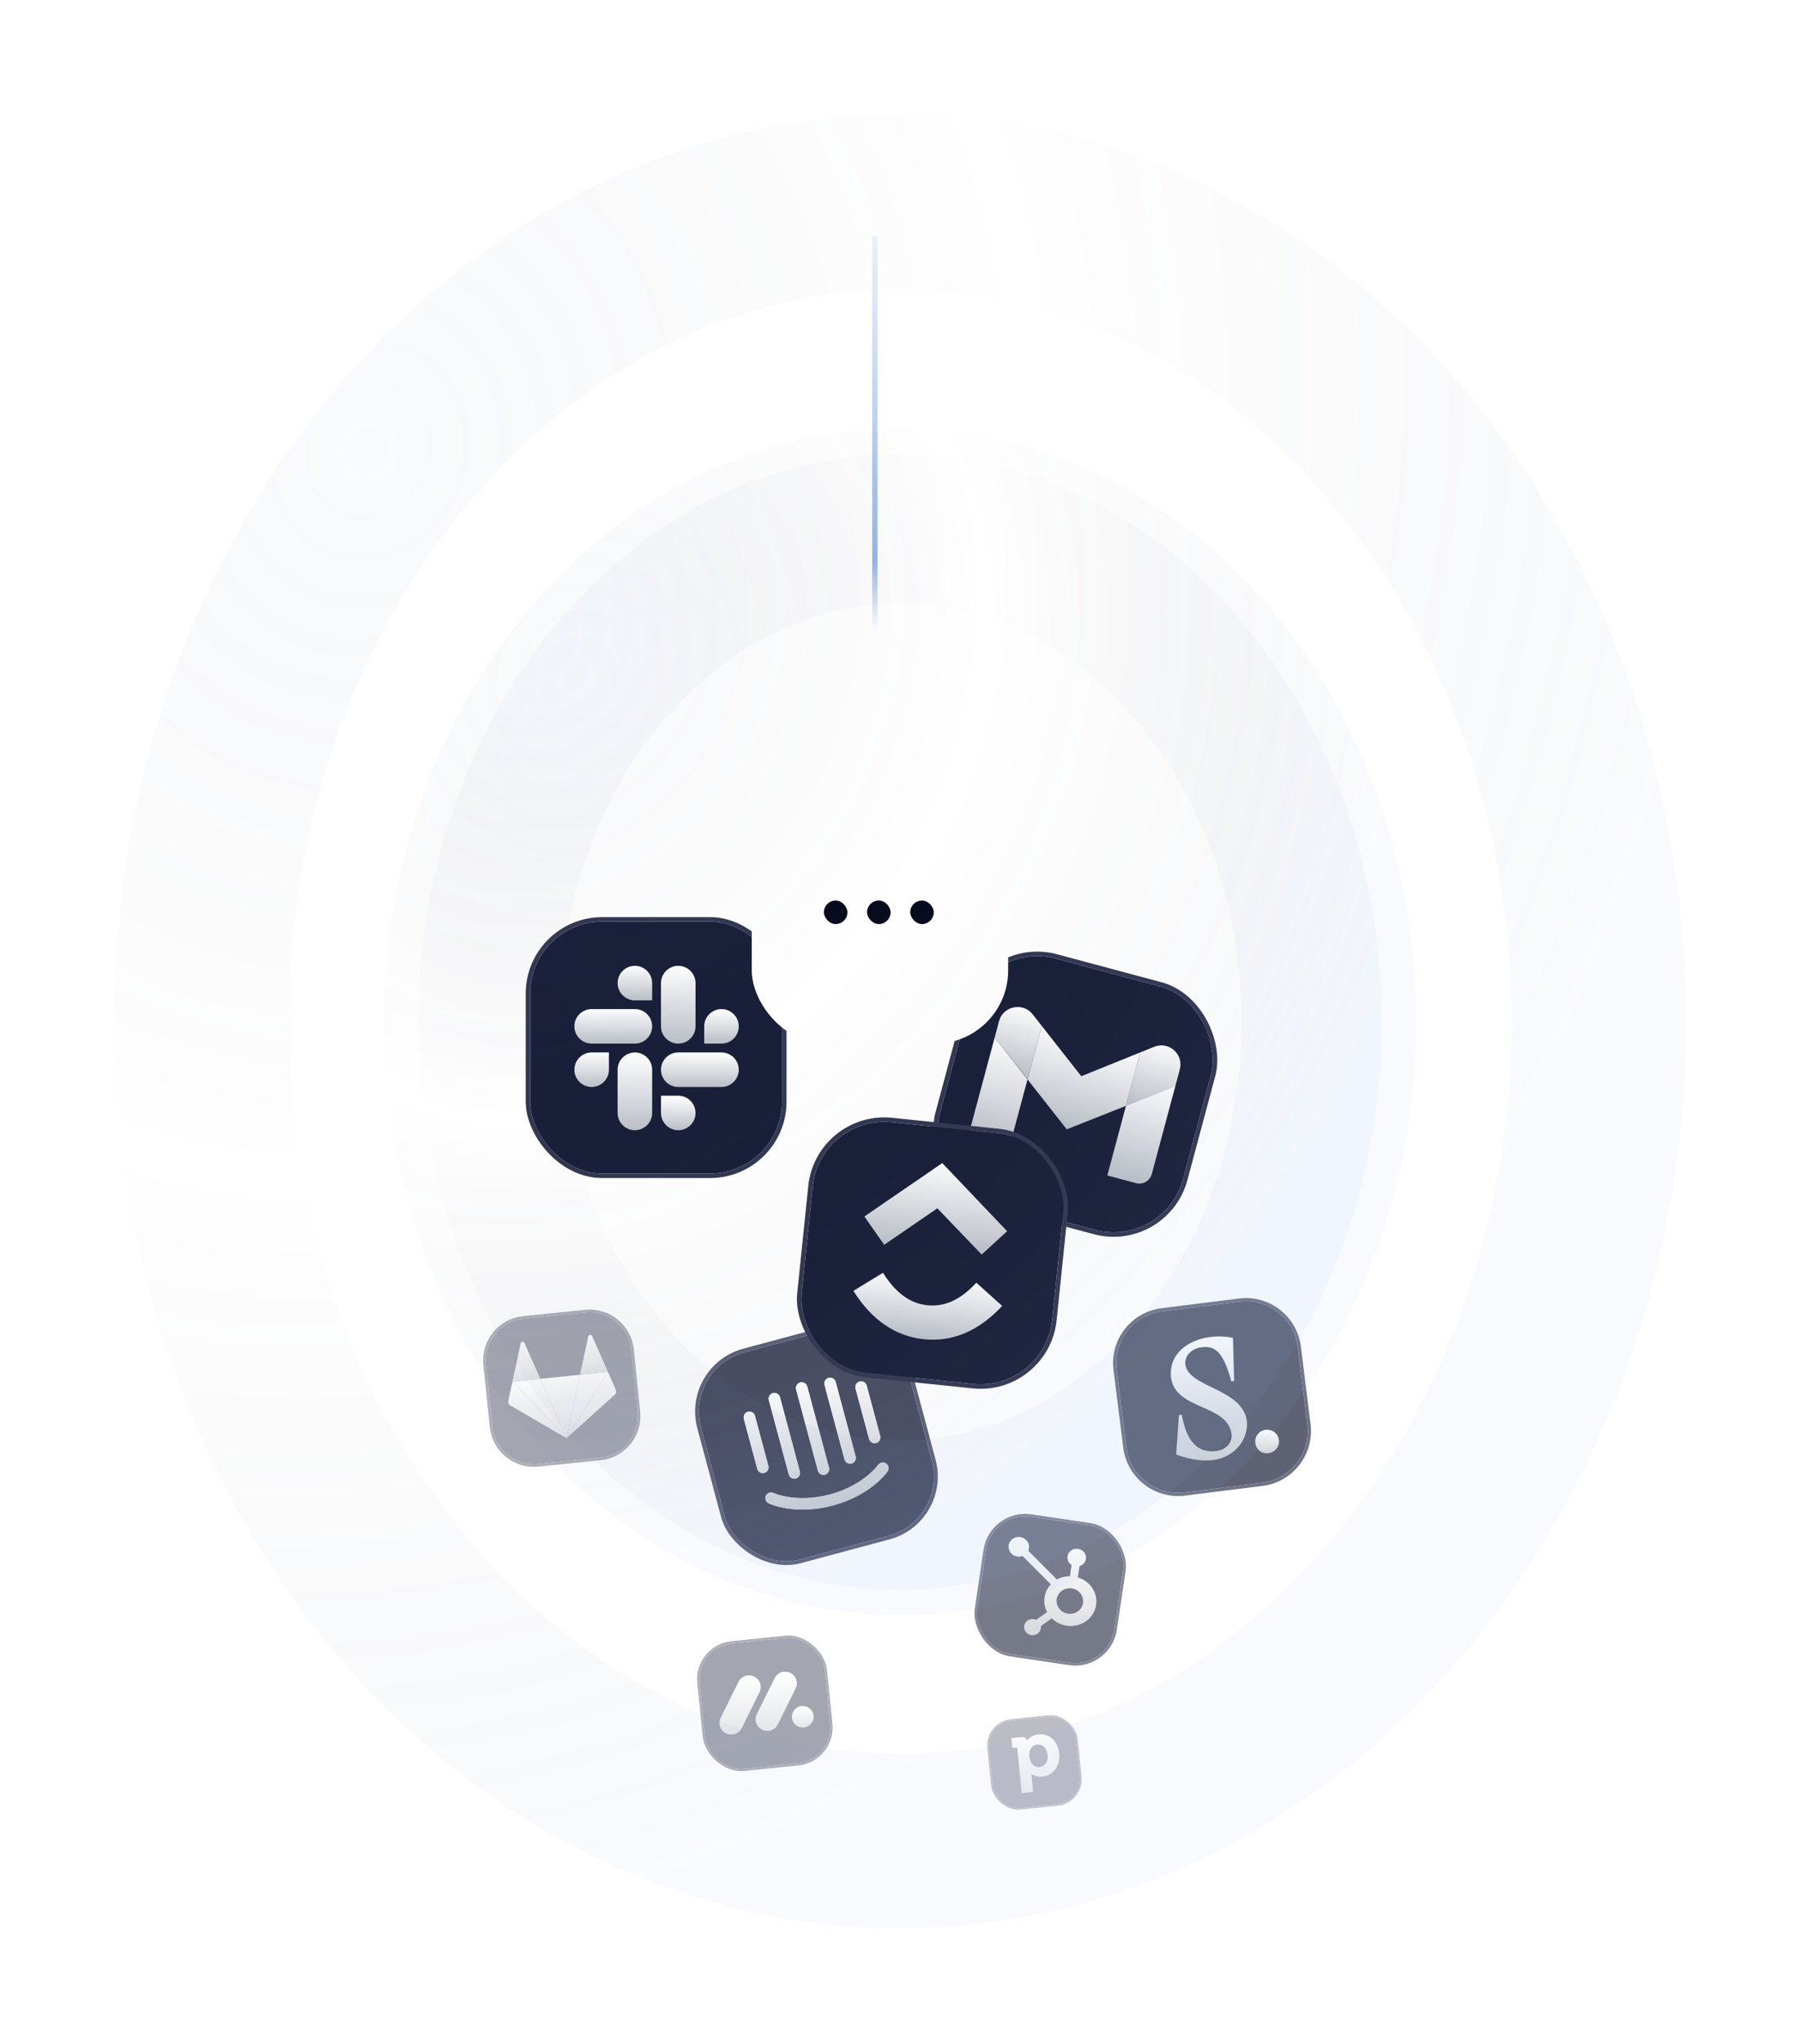 <svg width="340" height="386" viewBox="0 0 340 386" fill="none" xmlns="http://www.w3.org/2000/svg">
    <g>
        <rect x="186.312" y="177.491" width="47.568" height="47.568" rx="13.591"
            transform="rotate(15 186.312 177.491)" fill="#1A1F39" />
        <rect x="186.012" y="176.971" width="48.417" height="48.417" rx="14.015" transform="rotate(15 186.012 176.971)"
            stroke="#333852" stroke-width="0.849" />
        <path
            d="M185.124 215.521L190.562 216.978L194.085 203.829L187.883 195.903L183.417 212.568C183.075 213.846 183.844 215.178 185.124 215.521Z"
            fill="url(#paint0_linear_5_47)" />
        <path
            d="M209.16 221.962L214.598 223.419C215.878 223.761 217.21 222.993 217.553 221.715L222.018 205.05L212.696 208.767"
            fill="url(#paint1_linear_5_47)" />
        <path
            d="M215.387 198.722L212.683 208.812L222.006 205.095L222.85 201.945C223.621 199.069 220.771 196.543 218.021 197.666"
            fill="url(#paint2_linear_5_47)" />
        <path d="M194.085 203.829L196.788 193.739L204.239 203.222L215.387 198.722L212.684 208.812L201.502 213.254"
            fill="url(#paint3_linear_5_47)" />
        <path
            d="M188.715 192.799L187.883 195.903L194.098 203.783L196.789 193.739L195.036 191.507C193.204 189.206 189.473 189.968 188.715 192.799Z"
            fill="url(#paint4_linear_5_47)" />
    </g>
    <g opacity="0.8">
        <rect x="129.425" y="258.358" width="40.49" height="40.49" rx="11.569"
            transform="rotate(-15 129.425 258.358)" fill="#1A1F39" />
        <rect x="128.983" y="258.102" width="41.214" height="41.214" rx="11.93"
            transform="rotate(-15 128.983 258.102)" stroke="#333852" stroke-width="0.723" />
        <path
            d="M166.258 271.153C166.334 271.435 166.295 271.736 166.151 271.988C166.007 272.24 165.769 272.424 165.489 272.499C165.21 272.574 164.912 272.534 164.661 272.387C164.41 272.241 164.226 272 164.151 271.718L161.605 262.216C161.529 261.934 161.568 261.634 161.712 261.382C161.856 261.129 162.094 260.946 162.374 260.871C162.653 260.796 162.951 260.836 163.202 260.983C163.453 261.129 163.637 261.37 163.712 261.652L166.258 271.153ZM167.656 277.835C167.555 278.013 164.52 282.359 157.336 284.283C150.153 286.208 145.382 283.973 145.179 283.876C145.051 283.816 144.936 283.73 144.841 283.624C144.745 283.519 144.672 283.395 144.623 283.261C144.575 283.127 144.554 282.985 144.561 282.843C144.567 282.7 144.601 282.561 144.662 282.432C144.786 282.171 145.009 281.971 145.281 281.875C145.552 281.78 145.851 281.796 146.111 281.921C146.184 281.949 150.452 283.877 156.765 282.185C163.077 280.494 165.831 276.666 165.859 276.63C166.025 276.392 166.276 276.23 166.56 276.176C166.844 276.123 167.137 276.184 167.378 276.345C167.612 276.507 167.774 276.755 167.828 277.035C167.882 277.315 167.824 277.605 167.667 277.841L167.656 277.835ZM140.49 267.874C140.43 267.587 140.485 267.288 140.643 267.043C140.801 266.797 141.05 266.625 141.334 266.565C141.598 266.51 141.873 266.556 142.106 266.693C142.339 266.831 142.514 267.05 142.597 267.31L145.138 276.794C145.214 277.076 145.175 277.376 145.031 277.628C144.887 277.881 144.649 278.064 144.37 278.139C144.09 278.214 143.792 278.174 143.541 278.027C143.29 277.881 143.107 277.64 143.031 277.358L140.49 267.874ZM145.21 264.349C145.15 264.061 145.205 263.762 145.363 263.517C145.521 263.272 145.77 263.1 146.054 263.039C146.318 262.984 146.593 263.03 146.826 263.168C147.059 263.305 147.234 263.525 147.317 263.784L151.085 277.847C151.161 278.129 151.123 278.43 150.978 278.682C150.834 278.934 150.596 279.118 150.317 279.193C150.037 279.268 149.739 279.228 149.488 279.081C149.237 278.935 149.054 278.694 148.978 278.412L145.21 264.349ZM150.38 262.398C150.305 262.116 150.343 261.816 150.487 261.563C150.631 261.311 150.869 261.127 151.149 261.052C151.428 260.977 151.726 261.017 151.977 261.164C152.228 261.311 152.412 261.551 152.487 261.833L156.585 277.127C156.661 277.409 156.622 277.709 156.478 277.962C156.334 278.214 156.096 278.398 155.817 278.473C155.537 278.548 155.239 278.508 154.988 278.361C154.737 278.215 154.554 277.974 154.478 277.692L150.38 262.398ZM155.746 261.525C155.67 261.243 155.709 260.943 155.853 260.691C155.997 260.438 156.235 260.255 156.514 260.18C156.794 260.105 157.092 260.145 157.343 260.292C157.594 260.438 157.777 260.679 157.853 260.961L161.621 275.024C161.697 275.306 161.658 275.607 161.514 275.859C161.37 276.111 161.132 276.295 160.852 276.37C160.573 276.445 160.275 276.405 160.024 276.258C159.773 276.112 159.59 275.871 159.514 275.589L155.746 261.525Z"
            fill="url(#paint5_linear_5_47)" />
        <path
            d="M150.38 262.398C150.305 262.116 150.343 261.816 150.487 261.563C150.631 261.311 150.869 261.127 151.149 261.052C151.428 260.977 151.726 261.017 151.977 261.164C152.228 261.311 152.412 261.551 152.487 261.833L156.585 277.127C156.661 277.409 156.622 277.709 156.478 277.962C156.334 278.214 156.096 278.398 155.817 278.473C155.537 278.548 155.239 278.508 154.988 278.361C154.737 278.215 154.554 277.974 154.478 277.692L150.38 262.398Z"
            fill="url(#paint6_linear_5_47)" />
        <path
            d="M155.746 261.525C155.67 261.243 155.709 260.943 155.853 260.691C155.997 260.438 156.235 260.255 156.514 260.18C156.794 260.105 157.092 260.145 157.343 260.292C157.594 260.438 157.777 260.679 157.853 260.961L161.621 275.024C161.697 275.306 161.658 275.607 161.514 275.859C161.37 276.111 161.132 276.295 160.852 276.37C160.573 276.445 160.275 276.405 160.024 276.258C159.773 276.112 159.59 275.871 159.514 275.589L155.746 261.525Z"
            fill="url(#paint7_linear_5_47)" />
        <path
            d="M166.258 271.153C166.334 271.435 166.295 271.736 166.151 271.988C166.007 272.24 165.769 272.424 165.489 272.499C165.21 272.574 164.912 272.534 164.661 272.387C164.41 272.241 164.226 272 164.151 271.718L161.605 262.216C161.529 261.934 161.568 261.634 161.712 261.382C161.856 261.129 162.094 260.946 162.374 260.871C162.653 260.796 162.951 260.836 163.202 260.983C163.453 261.129 163.637 261.37 163.712 261.652L166.258 271.153Z"
            fill="url(#paint8_linear_5_47)" />
        <path
            d="M167.656 277.835C167.555 278.013 164.52 282.359 157.336 284.283C150.153 286.208 145.382 283.973 145.179 283.876C145.051 283.816 144.936 283.73 144.841 283.624C144.745 283.519 144.672 283.395 144.623 283.261C144.575 283.127 144.554 282.985 144.561 282.843C144.567 282.7 144.601 282.561 144.662 282.432C144.786 282.171 145.009 281.971 145.281 281.875C145.552 281.78 145.851 281.796 146.111 281.921C146.184 281.949 150.452 283.877 156.765 282.185C163.077 280.494 165.831 276.666 165.859 276.63C166.025 276.392 166.276 276.23 166.56 276.176C166.844 276.123 167.137 276.184 167.378 276.345C167.612 276.507 167.774 276.755 167.828 277.035C167.882 277.315 167.824 277.605 167.667 277.841L167.656 277.835Z"
            fill="url(#paint9_linear_5_47)" />
        <path
            d="M145.21 264.349C145.15 264.061 145.205 263.762 145.363 263.517C145.521 263.272 145.77 263.1 146.054 263.039C146.318 262.984 146.593 263.03 146.826 263.168C147.059 263.305 147.234 263.525 147.317 263.784L151.085 277.847C151.161 278.129 151.123 278.43 150.978 278.682C150.834 278.934 150.596 279.118 150.317 279.193C150.037 279.268 149.739 279.228 149.488 279.081C149.237 278.935 149.054 278.694 148.978 278.412L145.21 264.349Z"
            fill="url(#paint10_linear_5_47)" />
        <path
            d="M140.49 267.874C140.43 267.587 140.485 267.288 140.643 267.043C140.801 266.797 141.05 266.625 141.334 266.565C141.598 266.51 141.873 266.556 142.106 266.693C142.339 266.831 142.514 267.05 142.597 267.31L145.138 276.794C145.214 277.076 145.175 277.376 145.031 277.628C144.887 277.881 144.649 278.064 144.37 278.139C144.09 278.214 143.792 278.174 143.541 278.027C143.29 277.881 143.107 277.64 143.031 277.358L140.49 267.874Z"
            fill="url(#paint11_linear_5_47)" />
    </g>
    <g opacity="0.6">
        <rect x="187.344" y="285.313" width="26.189" height="26.189" rx="7.482"
            transform="rotate(8.455 187.344 285.313)" fill="#1A1F39" />
        <rect x="187.148" y="285.047" width="26.656" height="26.656" rx="7.716"
            transform="rotate(8.455 187.148 285.047)" stroke="#333852" stroke-width="0.468" />
        <path
            d="M203.593 297.859L203.908 295.738C204.221 295.65 204.5 295.479 204.713 295.245C204.927 295.01 205.065 294.722 205.112 294.412L205.12 294.364C205.254 293.462 204.597 292.617 203.653 292.476L203.602 292.469C202.657 292.329 201.783 292.946 201.649 293.848L201.642 293.897C201.598 294.206 201.646 294.523 201.782 294.809C201.918 295.096 202.135 295.34 202.409 295.515L202.094 297.636C201.232 297.634 200.388 297.85 199.648 298.262L194.232 292.826C194.298 292.683 194.343 292.533 194.369 292.378C194.424 292.015 194.364 291.642 194.198 291.308C194.032 290.973 193.767 290.692 193.436 290.5C193.105 290.308 192.723 290.213 192.339 290.228C191.955 290.243 191.585 290.366 191.277 290.583C190.969 290.8 190.736 291.1 190.608 291.446C190.48 291.792 190.463 292.167 190.558 292.525C190.653 292.884 190.857 293.208 191.143 293.458C191.43 293.707 191.786 293.871 192.167 293.928C192.501 293.976 192.84 293.94 193.152 293.823L198.486 299.171C197.147 300.597 196.868 302.675 197.783 304.407L195.701 305.878C195.56 305.811 195.41 305.764 195.256 305.739C194.382 305.61 193.574 306.182 193.45 307.016C193.326 307.85 193.934 308.632 194.807 308.762C195.681 308.892 196.489 308.321 196.614 307.487C196.634 307.339 196.631 307.189 196.604 307.041L198.665 305.585C200.101 307.01 202.299 307.441 204.177 306.666C206.054 305.891 207.214 304.073 207.083 302.109C206.953 300.144 205.561 298.449 203.593 297.859ZM201.808 304.722C201.473 304.681 201.15 304.577 200.857 304.415C200.563 304.253 200.306 304.036 200.1 303.779C199.894 303.521 199.744 303.227 199.658 302.914C199.572 302.602 199.552 302.277 199.599 301.958C199.647 301.64 199.76 301.334 199.934 301.06C200.107 300.786 200.336 300.549 200.608 300.362C200.88 300.175 201.189 300.043 201.517 299.974C201.845 299.904 202.185 299.898 202.517 299.956C203.853 300.2 204.761 301.411 204.571 302.695C204.381 303.979 203.161 304.875 201.811 304.721"
            fill="url(#paint12_linear_5_47)" />
    </g>
    <g opacity="0.4">
        <rect x="131.438" y="311.021" width="23.777" height="23.777" rx="6.793"
            transform="rotate(-5.847 131.438 311.021)" fill="#1A1F39" />
        <rect x="131.206" y="310.832" width="24.202" height="24.202" rx="7.006"
            transform="rotate(-5.847 131.206 310.832)" stroke="#333852" stroke-width="0.425" />
        <path
            d="M138.347 327.537C137.955 327.578 137.559 327.513 137.2 327.348C136.84 327.184 136.53 326.926 136.301 326.601C136.075 326.278 135.94 325.899 135.91 325.505C135.88 325.111 135.957 324.716 136.133 324.364L139.462 317.64C139.63 317.279 139.891 316.971 140.216 316.746C140.542 316.521 140.92 316.388 141.314 316.36C141.707 316.329 142.101 316.405 142.456 316.579C142.811 316.753 143.114 317.019 143.335 317.35C143.778 318.021 143.819 318.879 143.443 319.59L140.117 326.314C139.948 326.652 139.697 326.941 139.388 327.155C139.078 327.369 138.72 327.5 138.347 327.537Z"
            fill="url(#paint13_linear_5_47)" />
        <path
            d="M145.166 326.838C144.364 326.92 143.582 326.562 143.123 325.905C142.898 325.583 142.763 325.205 142.733 324.812C142.704 324.419 142.781 324.025 142.956 323.673L146.279 316.965C146.444 316.6 146.703 316.287 147.028 316.058C147.354 315.828 147.734 315.692 148.13 315.662C148.941 315.597 149.72 315.979 150.164 316.657C150.606 317.335 150.64 318.199 150.25 318.91L146.928 325.618C146.76 325.955 146.51 326.244 146.202 326.457C145.894 326.67 145.538 326.801 145.166 326.838Z"
            fill="url(#paint14_linear_5_47)" />
        <path
            d="M151.84 326.209C152.97 326.093 153.794 325.091 153.679 323.971C153.564 322.852 152.555 322.038 151.425 322.154C150.294 322.269 149.471 323.271 149.585 324.391C149.7 325.51 150.709 326.324 151.84 326.209Z"
            fill="url(#paint15_linear_5_47)" />
    </g>
    <g>
        <rect x="154.908" y="210.525" width="47.568" height="47.568" rx="13.591"
            transform="rotate(5.881 154.908 210.525)" fill="#1A1F39" />
        <rect x="154.529" y="210.059" width="48.417" height="48.417" rx="14.015"
            transform="rotate(5.881 154.529 210.059)" stroke="#333852" stroke-width="0.849" />
        <g clip-path="url(#clip0_5_47)">
            <path fill-rule="evenodd" clip-rule="evenodd"
                d="M161.199 243.753L166.783 240.343C169.187 244.167 171.937 246.137 175.167 246.47C178.397 246.802 181.434 245.48 184.414 242.21L189.298 246.597C184.984 251.262 179.991 253.456 174.506 252.891C169.071 252.331 164.579 249.16 161.199 243.753Z"
                fill="url(#paint16_linear_5_47)" />
            <path fill-rule="evenodd" clip-rule="evenodd"
                d="M177.052 228.166L167.017 235.053L163.267 229.71L177.984 219.626L190.234 232.488L185.427 236.898L177.052 228.166Z"
                fill="url(#paint17_linear_5_47)" />
        </g>
    </g>
    <g opacity="0.3">
        <rect x="186.309" y="325.402" width="16.564" height="16.564" rx="4.733"
            transform="rotate(-5.847 186.309 325.402)" fill="#1A1F39" />
        <rect x="186.147" y="325.27" width="16.86" height="16.86" rx="4.881"
            transform="rotate(-5.847 186.147 325.27)" stroke="#333852" stroke-width="0.296" />
        <path fill-rule="evenodd" clip-rule="evenodd"
            d="M193.999 328.646C194.3 328.244 194.949 327.639 196.163 327.515C198.25 327.301 199.818 328.756 200.061 331.135C200.301 333.477 198.99 335.263 196.876 335.479C195.869 335.583 195.18 335.231 194.812 334.964C194.822 335.035 194.831 335.115 194.84 335.201L195.165 338.377L193.003 338.598L192.137 330.137C192.124 330.014 192.079 329.979 191.953 329.992L191.21 330.068L191.02 328.215L192.834 328.029C193.67 327.944 193.926 328.333 193.999 328.646ZM195.944 329.424C195.112 329.51 194.28 330.166 194.443 331.753C194.546 332.762 195.186 333.795 196.351 333.676C197.214 333.587 198.02 332.846 197.871 331.387C197.74 330.108 196.966 329.32 195.944 329.424Z"
            fill="url(#paint18_linear_5_47)" />
    </g>
    <g opacity="0.4">
        <path
            d="M91.802 257.665C91.359 253.337 94.508 249.47 98.835 249.027L110.589 247.823C114.916 247.38 118.783 250.529 119.227 254.856L120.43 266.61C120.873 270.937 117.724 274.804 113.397 275.247L101.644 276.451C97.316 276.894 93.449 273.745 93.006 269.418L91.802 257.665Z"
            fill="#1A1F39" />
        <path
            d="M110.564 247.578L98.81 248.782C94.348 249.239 91.1 253.227 91.558 257.69L92.761 269.443C93.218 273.906 97.206 277.153 101.669 276.696L113.422 275.492C117.885 275.035 121.132 271.047 120.675 266.585L119.471 254.831C119.014 250.369 115.026 247.121 110.564 247.578Z"
            stroke="#333852" stroke-width="0.492" />
        <path d="M107 271.575L109.574 259.592L102.052 260.362L107 271.575Z" fill="url(#paint19_linear_5_47)" />
        <path d="M107 271.575L102.052 260.362L96.792 260.9L107 271.575Z" fill="url(#paint20_linear_5_47)" />
        <path
            d="M96.793 260.9L96.008 264.538C95.938 264.866 96.086 265.21 96.376 265.378L106.99 271.566L96.793 260.9Z"
            fill="url(#paint21_linear_5_47)" />
        <path
            d="M96.792 260.9L102.061 260.361L99.074 253.608C98.925 253.256 98.413 253.308 98.339 253.684L96.792 260.9Z"
            fill="url(#paint22_linear_5_47)" />
        <path d="M107 271.575L109.573 259.592L114.842 259.052L107 271.575Z" fill="url(#paint23_linear_5_47)" />
        <path
            d="M114.833 259.053L116.339 262.456C116.474 262.763 116.398 263.129 116.148 263.353L107.009 271.565L114.833 259.053Z"
            fill="url(#paint24_linear_5_47)" />
        <path
            d="M114.833 259.053L109.564 259.592L111.111 252.376C111.196 252.008 111.699 251.957 111.847 252.3L114.833 259.053Z"
            fill="url(#paint25_linear_5_47)" />
    </g>
    <g opacity="0.7">
        <path
            d="M210.943 258.623C210.269 253.232 214.093 248.315 219.484 247.64L234.127 245.809C239.518 245.135 244.435 248.959 245.109 254.351L246.94 268.993C247.614 274.385 243.79 279.302 238.399 279.976L223.756 281.807C218.365 282.481 213.448 278.657 212.774 273.266L210.943 258.623Z"
            fill="#1A1F39" />
        <path
            d="M234.089 245.504L219.446 247.335C213.886 248.031 209.943 253.101 210.638 258.661L212.469 273.304C213.164 278.863 218.235 282.807 223.795 282.112L238.437 280.281C243.997 279.586 247.941 274.515 247.245 268.955L245.414 254.312C244.719 248.753 239.648 244.809 234.089 245.504Z"
            stroke="#333852" stroke-width="0.615" />
        <path
            d="M223.904 257.626C223.71 256.079 225.042 254.643 226.946 254.405C229.386 254.1 231.015 255.044 232.585 260.832L233.12 260.765L232.889 252.634C227.117 251.422 220.586 254.294 221.189 260.081C221.97 266.329 231.908 265.087 232.622 270.799C232.831 272.466 231.484 273.782 229.818 273.991C225.414 274.541 223.941 270.978 223.22 267.14L222.684 267.207L222.164 274.646C222.164 274.646 225.675 276.141 229.186 275.702C233.404 275.114 235.814 271.67 235.523 268.382C234.742 262.133 224.462 262.089 223.904 257.626Z"
            fill="url(#paint26_linear_5_47)" />
        <path
            d="M237.11 272.476C236.961 271.286 237.787 270.155 239.037 269.999C240.346 269.835 241.425 270.728 241.574 271.918C241.723 273.108 240.897 274.239 239.647 274.395C238.286 274.626 237.259 273.666 237.11 272.476Z"
            fill="url(#paint27_linear_5_47)" />
    </g>
    <g>
        <rect x="100.149" y="174.033" width="47.568" height="47.568" rx="13.591" fill="#1A1F39" />
        <rect x="99.725" y="173.608" width="48.417" height="48.417" rx="14.015" stroke="#333852"
            stroke-width="0.849" />
        <path
            d="M115.017 201.995C115.017 203.791 113.55 205.257 111.755 205.257C109.96 205.257 108.493 203.791 108.493 201.995C108.493 200.2 109.96 198.734 111.755 198.734H115.017V201.995Z"
            fill="url(#paint28_linear_5_47)" />
        <path
            d="M116.66 201.995C116.66 200.2 118.127 198.734 119.922 198.734C121.717 198.734 123.184 200.2 123.184 201.995V210.162C123.184 211.958 121.717 213.424 119.922 213.424C118.127 213.424 116.66 211.958 116.66 210.162V201.995Z"
            fill="url(#paint29_linear_5_47)" />
        <path
            d="M119.922 188.898C118.127 188.898 116.66 187.432 116.66 185.636C116.66 183.841 118.127 182.375 119.922 182.375C121.717 182.375 123.184 183.841 123.184 185.636V188.898H119.922Z"
            fill="url(#paint30_linear_5_47)" />
        <path
            d="M119.922 190.542C121.717 190.542 123.184 192.008 123.184 193.803C123.184 195.598 121.717 197.065 119.922 197.065H111.755C109.96 197.065 108.493 195.598 108.493 193.803C108.493 192.008 109.96 190.542 111.755 190.542H119.922Z"
            fill="url(#paint31_linear_5_47)" />
        <path
            d="M133.02 193.803C133.02 192.008 134.487 190.542 136.282 190.542C138.077 190.542 139.544 192.008 139.544 193.803C139.544 195.599 138.077 197.065 136.282 197.065H133.02V193.803Z"
            fill="url(#paint32_linear_5_47)" />
        <path
            d="M131.377 193.803C131.377 195.599 129.91 197.065 128.115 197.065C126.32 197.065 124.853 195.599 124.853 193.803V185.636C124.853 183.841 126.32 182.375 128.115 182.375C129.91 182.375 131.377 183.841 131.377 185.636V193.803Z"
            fill="url(#paint33_linear_5_47)" />
        <path
            d="M128.115 206.901C129.91 206.901 131.377 208.367 131.377 210.162C131.377 211.957 129.91 213.424 128.115 213.424C126.32 213.424 124.853 211.957 124.853 210.162V206.901H128.115Z"
            fill="url(#paint34_linear_5_47)" />
        <path
            d="M128.115 205.257C126.32 205.257 124.853 203.791 124.853 201.995C124.853 200.2 126.32 198.734 128.115 198.734H136.282C138.077 198.734 139.544 200.2 139.544 201.995C139.544 203.791 138.077 205.257 136.282 205.257H128.115Z"
            fill="url(#paint35_linear_5_47)" />
    </g>
    <g>
        <rect x="142" y="148.637" width="48.432" height="48.432" rx="13.84" fill="white" />
        <rect x="155.622" y="170.042" width="4.448" height="4.448" rx="2.224" fill="#080A1E" />
        <rect x="163.776" y="170.042" width="4.448" height="4.448" rx="2.224" fill="#080A1E" />
        <rect x="171.931" y="170.042" width="4.448" height="4.448" rx="2.224" fill="#080A1E" />
    </g>
    <path
        d="M165.604 146.542C165.409 146.737 165.092 146.737 164.897 146.542L161.715 143.36C161.519 143.165 161.519 142.848 161.715 142.653C161.91 142.458 162.227 142.458 162.422 142.653L165.25 145.481L168.079 142.653C168.274 142.458 168.591 142.458 168.786 142.653C168.981 142.848 168.981 143.165 168.786 143.36L165.604 146.542ZM165.75 44.639L165.75 146.188L164.75 146.188L164.75 44.639L165.75 44.639Z"
        fill="url(#paint36_radial_5_47)" />
    <g opacity="0.08" filter="url(#filter10_f_5_47)">
        <ellipse cx="95.519" cy="81" rx="95.519" ry="81" transform="matrix(0 1 1 0 89 97.459)"
            stroke="url(#paint37_radial_5_47)" stroke-width="33" />
    </g>
    <g opacity="0.08" filter="url(#filter11_f_5_47)">
        <ellipse cx="107.199" cy="91" rx="107.199" ry="91" transform="matrix(0 1 1 0 79 85.779)"
            fill="url(#paint38_radial_5_47)" />
    </g>
    <g opacity="0.08" filter="url(#filter12_f_5_47)">
        <ellipse cx="154.75" cy="132" rx="154.75" ry="132" transform="matrix(0 1 1 0 38 38.124)"
            stroke="url(#paint39_radial_5_47)" stroke-width="33" />
    </g>
    <defs>
        <filter id="filter10_f_5_47" x="51.2" y="59.659" width="237.6" height="266.639" filterUnits="userSpaceOnUse"
            color-interpolation-filters="sRGB">
            <feFlood flood-opacity="0" result="BackgroundImageFix" />
            <feBlend mode="normal" in="SourceGraphic" in2="BackgroundImageFix" result="shape" />
            <feGaussianBlur stdDeviation="10.65" result="effect1_foregroundBlur_5_47" />
        </filter>
        <filter id="filter11_f_5_47" x="57.7" y="64.479" width="224.6" height="256.998" filterUnits="userSpaceOnUse"
            color-interpolation-filters="sRGB">
            <feFlood flood-opacity="0" result="BackgroundImageFix" />
            <feBlend mode="normal" in="SourceGraphic" in2="BackgroundImageFix" result="shape" />
            <feGaussianBlur stdDeviation="10.65" result="effect1_foregroundBlur_5_47" />
        </filter>
        <filter id="filter12_f_5_47" x="0.2" y="0.324" width="339.6" height="385.1" filterUnits="userSpaceOnUse"
            color-interpolation-filters="sRGB">
            <feFlood flood-opacity="0" result="BackgroundImageFix" />
            <feBlend mode="normal" in="SourceGraphic" in2="BackgroundImageFix" result="shape" />
            <feGaussianBlur stdDeviation="10.65" result="effect1_foregroundBlur_5_47" />
        </filter>
        <linearGradient id="paint0_linear_5_47" x1="191.767" y1="196.944" x2="186.678" y2="215.937"
            gradientUnits="userSpaceOnUse">
            <stop stop-color="white" />
            <stop offset="1" stop-color="#BBC0C7" />
        </linearGradient>
        <linearGradient id="paint1_linear_5_47" x1="218.134" y1="204.009" x2="213.044" y2="223.002"
            gradientUnits="userSpaceOnUse">
            <stop stop-color="white" />
            <stop offset="1" stop-color="#BBC0C7" />
        </linearGradient>
        <linearGradient id="paint2_linear_5_47" x1="219.902" y1="197.409" x2="216.568" y2="209.853"
            gradientUnits="userSpaceOnUse">
            <stop stop-color="white" />
            <stop offset="1" stop-color="#BBC0C7" />
        </linearGradient>
        <linearGradient id="paint3_linear_5_47" x1="206.088" y1="196.23" x2="201.525" y2="213.26"
            gradientUnits="userSpaceOnUse">
            <stop stop-color="white" />
            <stop offset="1" stop-color="#BBC0C7" />
        </linearGradient>
        <linearGradient id="paint4_linear_5_47" x1="193.528" y1="190.372" x2="190.213" y2="202.742"
            gradientUnits="userSpaceOnUse">
            <stop stop-color="white" />
            <stop offset="1" stop-color="#BBC0C7" />
        </linearGradient>
        <linearGradient id="paint5_linear_5_47" x1="151.11" y1="261.063" x2="157.332" y2="284.285"
            gradientUnits="userSpaceOnUse">
            <stop stop-color="white" />
            <stop offset="1" stop-color="#BBC0C7" />
        </linearGradient>
        <linearGradient id="paint6_linear_5_47" x1="151.11" y1="261.063" x2="157.332" y2="284.285"
            gradientUnits="userSpaceOnUse">
            <stop stop-color="white" />
            <stop offset="1" stop-color="#BBC0C7" />
        </linearGradient>
        <linearGradient id="paint7_linear_5_47" x1="151.11" y1="261.063" x2="157.332" y2="284.285"
            gradientUnits="userSpaceOnUse">
            <stop stop-color="white" />
            <stop offset="1" stop-color="#BBC0C7" />
        </linearGradient>
        <linearGradient id="paint8_linear_5_47" x1="151.11" y1="261.063" x2="157.332" y2="284.285"
            gradientUnits="userSpaceOnUse">
            <stop stop-color="white" />
            <stop offset="1" stop-color="#BBC0C7" />
        </linearGradient>
        <linearGradient id="paint9_linear_5_47" x1="151.11" y1="261.063" x2="157.332" y2="284.285"
            gradientUnits="userSpaceOnUse">
            <stop stop-color="white" />
            <stop offset="1" stop-color="#BBC0C7" />
        </linearGradient>
        <linearGradient id="paint10_linear_5_47" x1="151.11" y1="261.063" x2="157.332" y2="284.285"
            gradientUnits="userSpaceOnUse">
            <stop stop-color="white" />
            <stop offset="1" stop-color="#BBC0C7" />
        </linearGradient>
        <linearGradient id="paint11_linear_5_47" x1="151.11" y1="261.063" x2="157.332" y2="284.285"
            gradientUnits="userSpaceOnUse">
            <stop stop-color="white" />
            <stop offset="1" stop-color="#BBC0C7" />
        </linearGradient>
        <linearGradient id="paint12_linear_5_47" x1="199.695" y1="291.286" x2="197.048" y2="309.095"
            gradientUnits="userSpaceOnUse">
            <stop stop-color="white" />
            <stop offset="1" stop-color="#BBC0C7" />
        </linearGradient>
        <linearGradient id="paint13_linear_5_47" x1="139.25" y1="316.57" x2="140.352" y2="327.331"
            gradientUnits="userSpaceOnUse">
            <stop stop-color="white" />
            <stop offset="1" stop-color="#BBC0C7" />
        </linearGradient>
        <linearGradient id="paint14_linear_5_47" x1="146.073" y1="315.871" x2="147.175" y2="326.633"
            gradientUnits="userSpaceOnUse">
            <stop stop-color="white" />
            <stop offset="1" stop-color="#BBC0C7" />
        </linearGradient>
        <linearGradient id="paint15_linear_5_47" x1="151.425" y1="322.154" x2="151.84" y2="326.209"
            gradientUnits="userSpaceOnUse">
            <stop stop-color="white" />
            <stop offset="1" stop-color="#BBC0C7" />
        </linearGradient>
        <linearGradient id="paint16_linear_5_47" x1="175.652" y1="241.257" x2="174.454" y2="252.886"
            gradientUnits="userSpaceOnUse">
            <stop stop-color="white" />
            <stop offset="1" stop-color="#BBC0C7" />
        </linearGradient>
        <linearGradient id="paint17_linear_5_47" x1="177.932" y1="219.621" x2="176.245" y2="236.003"
            gradientUnits="userSpaceOnUse">
            <stop stop-color="white" />
            <stop offset="1" stop-color="#BBC0C7" />
        </linearGradient>
        <linearGradient id="paint18_linear_5_47" x1="195.328" y1="327.6" x2="196.419" y2="338.248"
            gradientUnits="userSpaceOnUse">
            <stop stop-color="white" />
            <stop offset="1" stop-color="#BBC0C7" />
        </linearGradient>
        <linearGradient id="paint19_linear_5_47" x1="105.813" y1="259.977" x2="107" y2="271.575"
            gradientUnits="userSpaceOnUse">
            <stop stop-color="white" />
            <stop offset="1" stop-color="#BBC0C7" />
        </linearGradient>
        <linearGradient id="paint20_linear_5_47" x1="101.302" y1="260.439" x2="102.49" y2="272.037"
            gradientUnits="userSpaceOnUse">
            <stop stop-color="white" />
            <stop offset="1" stop-color="#BBC0C7" />
        </linearGradient>
        <linearGradient id="paint21_linear_5_47" x1="100.707" y1="260.499" x2="101.894" y2="272.088"
            gradientUnits="userSpaceOnUse">
            <stop stop-color="white" />
            <stop offset="1" stop-color="#BBC0C7" />
        </linearGradient>
        <linearGradient id="paint22_linear_5_47" x1="98.683" y1="253.372" x2="99.427" y2="260.631"
            gradientUnits="userSpaceOnUse">
            <stop stop-color="white" />
            <stop offset="1" stop-color="#BBC0C7" />
        </linearGradient>
        <linearGradient id="paint23_linear_5_47" x1="110.327" y1="259.514" x2="111.515" y2="271.113"
            gradientUnits="userSpaceOnUse">
            <stop stop-color="white" />
            <stop offset="1" stop-color="#BBC0C7" />
        </linearGradient>
        <linearGradient id="paint24_linear_5_47" x1="110.919" y1="259.454" x2="112.106" y2="271.043"
            gradientUnits="userSpaceOnUse">
            <stop stop-color="white" />
            <stop offset="1" stop-color="#BBC0C7" />
        </linearGradient>
        <linearGradient id="paint25_linear_5_47" x1="111.456" y1="252.071" x2="112.199" y2="259.323"
            gradientUnits="userSpaceOnUse">
            <stop stop-color="white" />
            <stop offset="1" stop-color="#BBC0C7" />
        </linearGradient>
        <linearGradient id="paint26_linear_5_47" x1="226.495" y1="252.728" x2="229.364" y2="275.679"
            gradientUnits="userSpaceOnUse">
            <stop stop-color="white" />
            <stop offset="1" stop-color="#BBC0C7" />
        </linearGradient>
        <linearGradient id="paint27_linear_5_47" x1="239.067" y1="269.995" x2="239.618" y2="274.401"
            gradientUnits="userSpaceOnUse">
            <stop stop-color="white" />
            <stop offset="1" stop-color="#BBC0C7" />
        </linearGradient>
        <linearGradient id="paint28_linear_5_47" x1="111.755" y1="198.734" x2="111.755" y2="205.257"
            gradientUnits="userSpaceOnUse">
            <stop stop-color="white" />
            <stop offset="1" stop-color="#BBC0C7" />
        </linearGradient>
        <linearGradient id="paint29_linear_5_47" x1="119.922" y1="198.734" x2="119.922" y2="213.424"
            gradientUnits="userSpaceOnUse">
            <stop stop-color="white" />
            <stop offset="1" stop-color="#BBC0C7" />
        </linearGradient>
        <linearGradient id="paint30_linear_5_47" x1="119.922" y1="182.375" x2="119.922" y2="188.898"
            gradientUnits="userSpaceOnUse">
            <stop stop-color="white" />
            <stop offset="1" stop-color="#BBC0C7" />
        </linearGradient>
        <linearGradient id="paint31_linear_5_47" x1="115.839" y1="190.542" x2="115.839" y2="197.065"
            gradientUnits="userSpaceOnUse">
            <stop stop-color="white" />
            <stop offset="1" stop-color="#BBC0C7" />
        </linearGradient>
        <linearGradient id="paint32_linear_5_47" x1="136.282" y1="190.542" x2="136.282" y2="197.065"
            gradientUnits="userSpaceOnUse">
            <stop stop-color="white" />
            <stop offset="1" stop-color="#BBC0C7" />
        </linearGradient>
        <linearGradient id="paint33_linear_5_47" x1="128.115" y1="182.375" x2="128.115" y2="197.065"
            gradientUnits="userSpaceOnUse">
            <stop stop-color="white" />
            <stop offset="1" stop-color="#BBC0C7" />
        </linearGradient>
        <linearGradient id="paint34_linear_5_47" x1="128.115" y1="206.901" x2="128.115" y2="213.424"
            gradientUnits="userSpaceOnUse">
            <stop stop-color="white" />
            <stop offset="1" stop-color="#BBC0C7" />
        </linearGradient>
        <linearGradient id="paint35_linear_5_47" x1="132.199" y1="198.734" x2="132.199" y2="205.257"
            gradientUnits="userSpaceOnUse">
            <stop stop-color="white" />
            <stop offset="1" stop-color="#BBC0C7" />
        </linearGradient>
        <radialGradient id="paint36_radial_5_47" cx="0" cy="0" r="1" gradientUnits="userSpaceOnUse"
            gradientTransform="translate(167.943 31.66) rotate(90) scale(87.38 1444.67)">
            <stop stop-color="#96B7E8" stop-opacity="0" />
            <stop offset="0.85" stop-color="#96B7E8" />
            <stop offset="1" stop-color="white" />
        </radialGradient>
        <radialGradient id="paint37_radial_5_47" cx="0" cy="0" r="1" gradientUnits="userSpaceOnUse"
            gradientTransform="translate(30.089 19.44) rotate(65.346) scale(156.858 175.935)">
            <stop stop-color="#96B7E8" stop-opacity="0.8" />
            <stop offset="0.48" stop-color="#080A1E" stop-opacity="0" />
            <stop offset="1" stop-color="#96B7E8" stop-opacity="0.8" />
        </radialGradient>
        <radialGradient id="paint38_radial_5_47" cx="0" cy="0" r="1" gradientUnits="userSpaceOnUse"
            gradientTransform="translate(33.768 21.84) rotate(65.369) scale(176.191 197.483)">
            <stop stop-color="#96B7E8" stop-opacity="0.8" />
            <stop offset="0.48" stop-color="#080A1E" stop-opacity="0" />
            <stop offset="1" stop-color="#96B7E8" stop-opacity="0.8" />
        </radialGradient>
        <radialGradient id="paint39_radial_5_47" cx="0" cy="0" r="1" gradientUnits="userSpaceOnUse"
            gradientTransform="translate(48.746 31.68) rotate(65.474) scale(255.361 285.319)">
            <stop stop-color="#96B7E8" stop-opacity="0.8" />
            <stop offset="0.48" stop-color="#080A1E" stop-opacity="0" />
            <stop offset="1" stop-color="#96B7E8" stop-opacity="0.8" />
        </radialGradient>
        <clipPath id="clip0_5_47">
            <rect width="28.243" height="33.446" fill="white"
                transform="translate(163.834 218.169) rotate(5.881)" />
        </clipPath>
    </defs>
</svg>